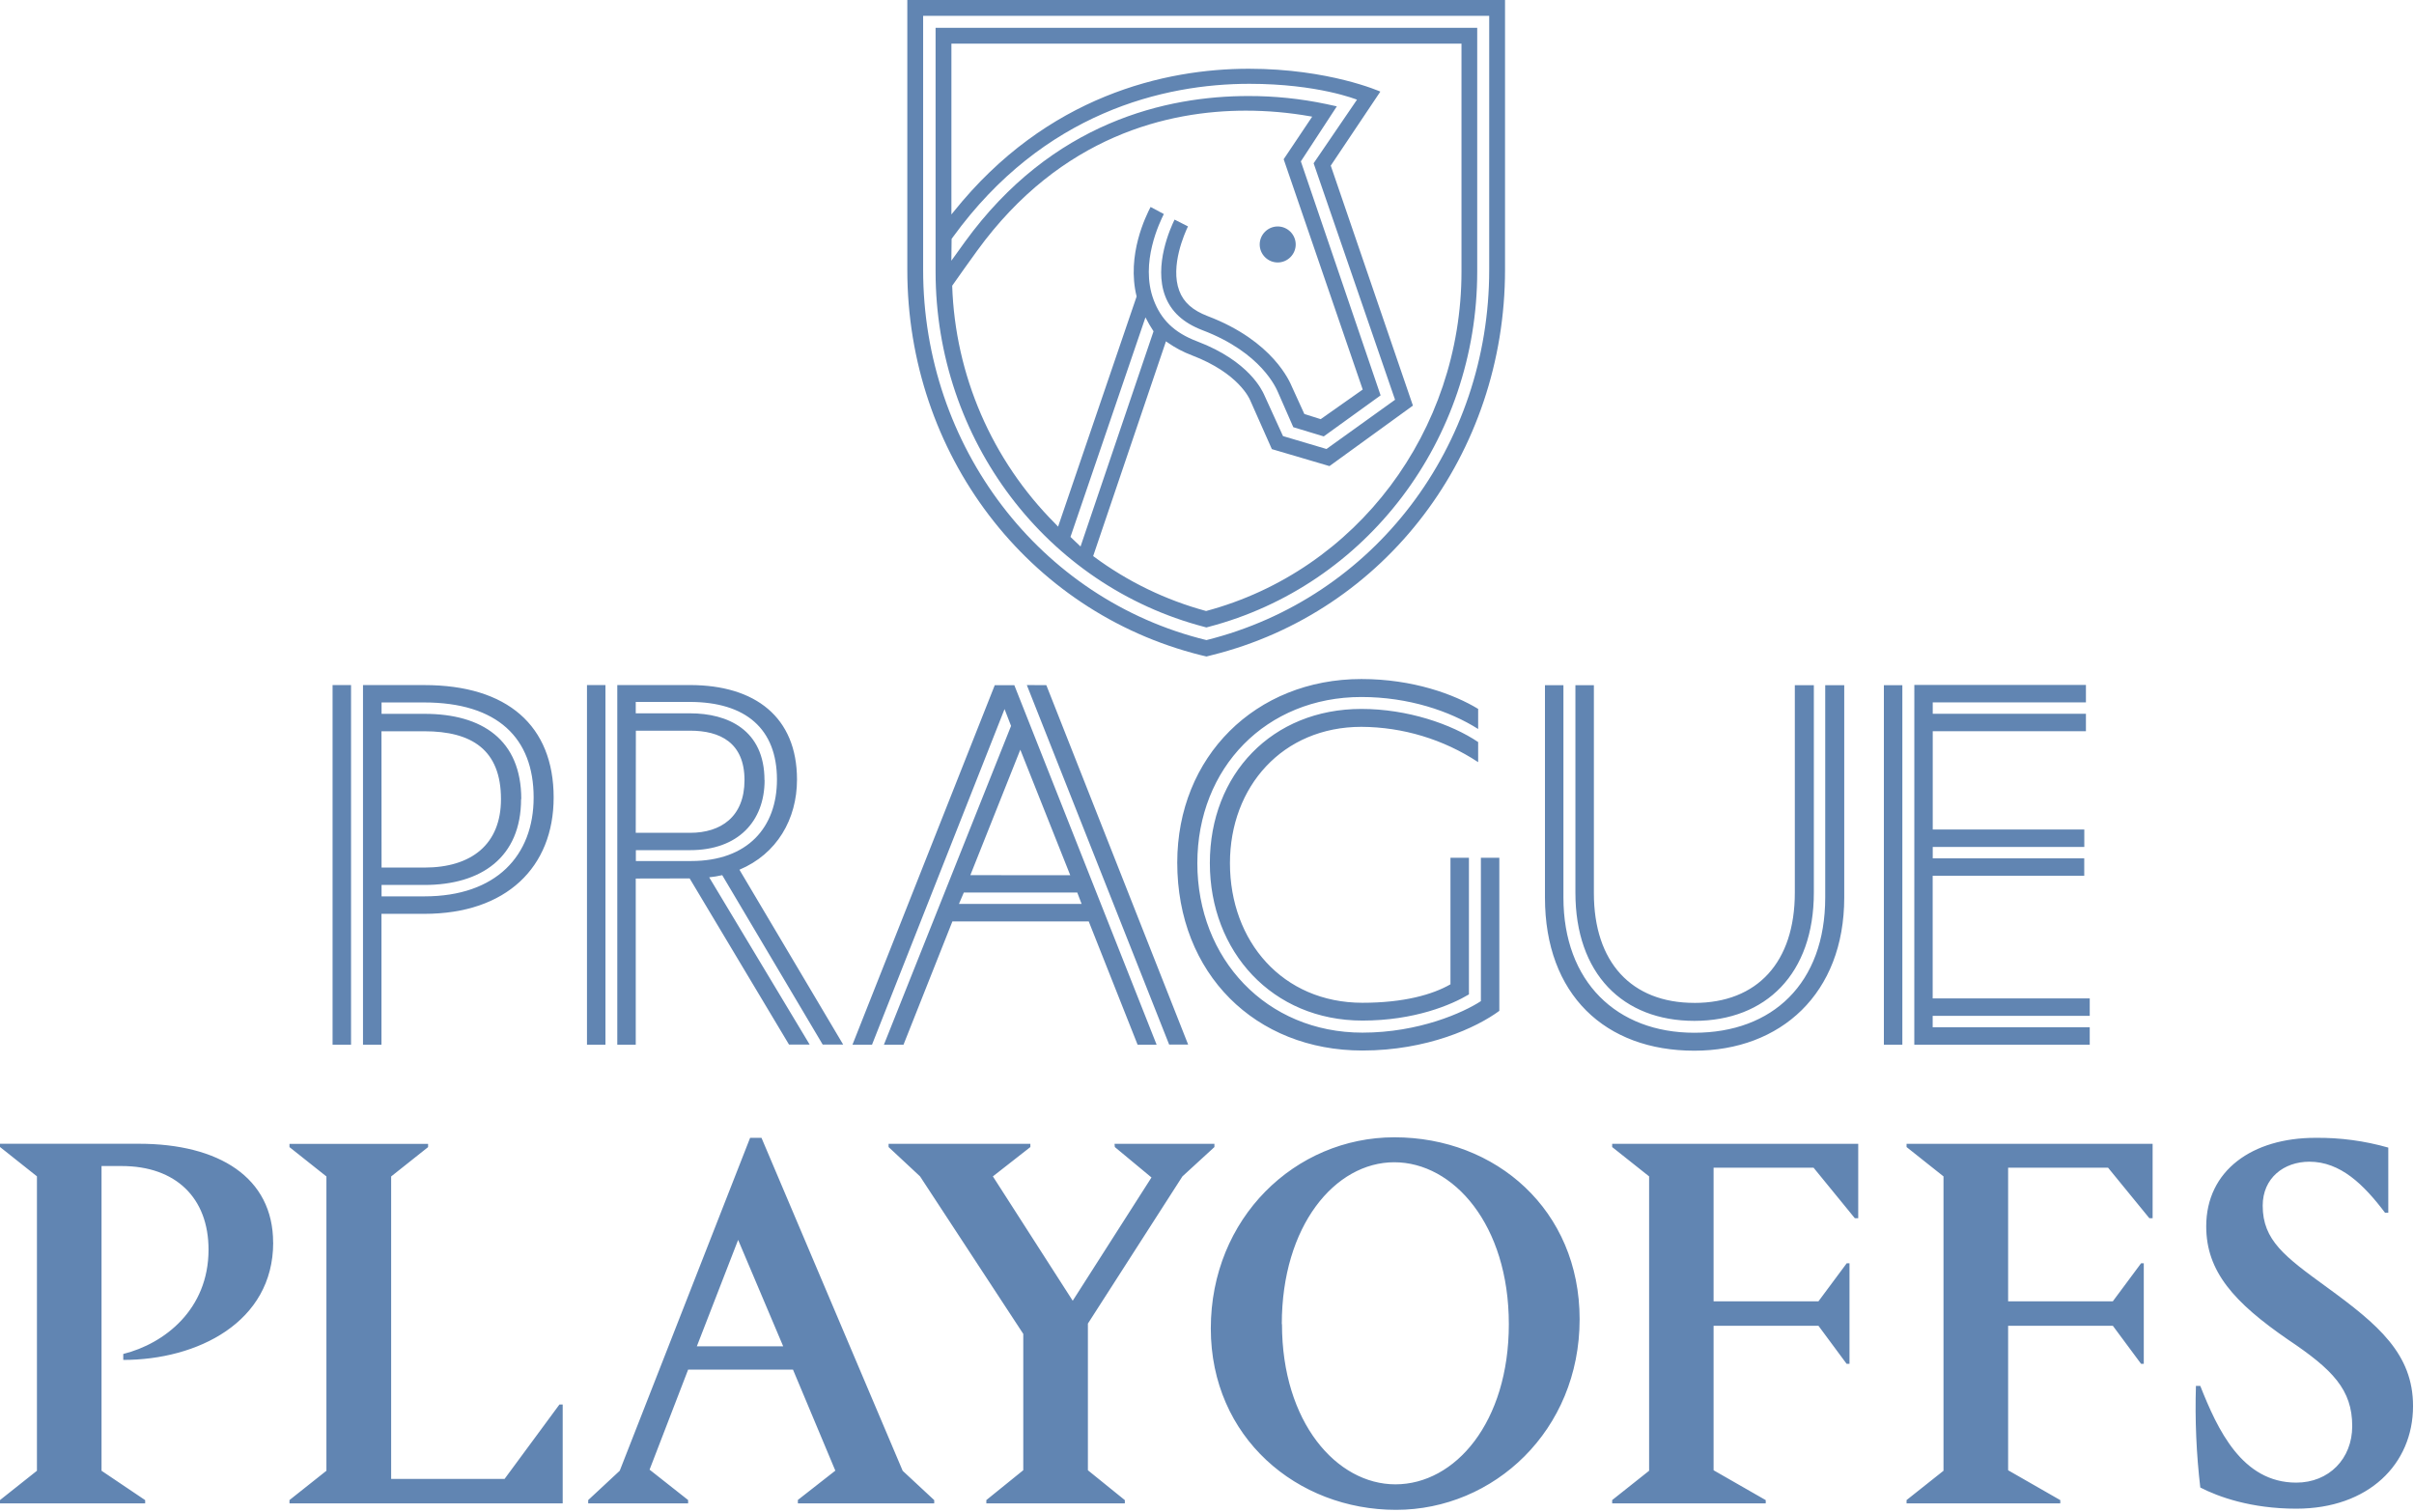 <?xml version="1.0" encoding="UTF-8" standalone="no"?>
<!DOCTYPE svg PUBLIC "-//W3C//DTD SVG 1.1//EN" "http://www.w3.org/Graphics/SVG/1.1/DTD/svg11.dtd">
<svg width="100%" height="100%" viewBox="0 0 830 520" version="1.1" xmlns="http://www.w3.org/2000/svg" xmlns:xlink="http://www.w3.org/1999/xlink" xml:space="preserve" xmlns:serif="http://www.serif.com/" style="fill-rule:evenodd;clip-rule:evenodd;stroke-linejoin:round;stroke-miterlimit:2;">
    <g transform="matrix(1,0,0,1,-6.09,-38.05)">
        <path d="M445.4,128.3C442.004,128.3 439.21,125.506 439.21,122.11C439.21,118.714 442.004,115.92 445.4,115.92C448.796,115.92 451.59,118.714 451.59,122.11C451.59,125.506 448.796,128.3 445.4,128.3M434.4,76.1C408.21,76.1 370.94,84.46 342.03,124.3C340.03,127.08 335.54,133.3 333.48,136.3C334.481,167.016 347.115,196.233 368.81,218L369.89,219.14L396.89,140C393.36,125.67 400.16,112.21 401.69,109.22L406.25,111.65C404.93,114.32 397.96,128.39 402.73,141.14C405.26,147.89 409.73,152.42 417.73,155.44C435.66,162.26 440.08,172.44 440.66,173.61L447.22,188L462.17,192.44L485.75,175.51L457.75,94.19L472.66,72.33C472.66,72.33 459.31,66.87 435.66,66.87C406.35,66.87 364.87,76.64 333.73,119.57L333.28,120.19L333.19,127.7L337.84,121.24C367.91,79.78 407.44,71.07 435.3,71.07C444.288,71.049 453.254,71.971 462.05,73.82L465.73,74.62L453.36,93.54L480.78,174L461.23,188.11L450.76,184.94L445.53,173C444.96,171.7 439.92,159.34 419.53,151.59C412.95,149.07 408.75,145.23 406.71,139.85C402.71,129.28 408.56,116.36 409.94,113.56L414.55,115.9C413.45,118.19 408.36,129.53 411.55,138.02C413.04,142.02 416.16,144.77 421.36,146.76C443.94,155.36 449.61,169.48 450.29,171.03L454.56,180.4L460.18,182.18L474.63,172L447.45,92.8L457.26,78.16L456.57,78.04C449.257,76.75 441.846,76.101 434.42,76.1M374.15,222.67L377.61,225.97L402.71,151.97C401.693,150.427 400.765,148.828 399.93,147.18L374.15,222.67ZM381.95,229.26L382.22,229.46C393.794,238.042 406.873,244.382 420.78,248.15C472.58,234.29 508.59,186.29 508.59,131.42L508.59,53.05L333.21,53.05L333.21,111.79L334.03,110.79C366.03,70.84 406.87,61.69 435.45,61.69C463.12,61.69 480.69,69.55 480.69,69.55L463.64,95L491.89,177.52L463.2,198.32L443.39,192.48L435.9,175.6C435.74,175.25 432.06,166.39 415.9,160.23C412.921,159.105 410.096,157.61 407.49,155.78L406.98,155.42L381.95,229.26ZM420.21,253.62C365.78,239.42 327.77,189.16 327.77,131.42L327.77,47.61L514,47.61L514,131.42C514,189.16 476,239.42 421.56,253.62L420.87,253.8L420.21,253.62ZM420.9,258.15C478.7,243.72 518.12,191.42 518.12,130.83L518.12,43.5L323.49,43.5L323.49,130.86C323.49,191.44 363.49,244.17 420.9,258.15M419,263.34C359.24,248.42 318.05,194 318.05,130.86L318.05,38.05L523.56,38.05L523.56,130.83C523.56,193.92 482.56,248.4 422.8,263.31L420.9,263.79L419,263.34Z" style="fill:rgb(97,133,178);fill-rule:nonzero;"/>
    </g>
    <g transform="matrix(1,0,0,1,-6.09,-38.05)">
        <path d="M802.19,429.3C780.53,429.3 764.65,440.5 764.65,459.74C764.65,475.24 774.17,485.89 792.85,498.74C808.17,509.01 814.85,515.92 814.85,528.44C814.85,539.64 806.85,547.86 795.61,547.86C776.94,547.86 768.53,529.55 762.61,514.61L761.11,514.61C760.752,526.274 761.254,537.949 762.61,549.54C768.77,552.71 779.97,556.82 795.61,556.82C820.45,556.82 835.76,541.51 835.76,521.53C835.76,503.6 823.81,493.53 806.07,480.63C791.69,470.17 784.07,464.56 784.07,452.63C784.07,443.11 791.35,437.51 800.13,437.51C810.78,437.51 818.81,445.35 826.13,455.06L827.25,455.06L827.25,432.66C819.123,430.339 810.702,429.207 802.25,429.3M742.25,472.44L732.54,485.51L696.54,485.51L696.54,439.57L730.9,439.57L745.1,456.94L746.22,456.94L746.22,431.36L661.62,431.36L661.62,432.47L674.32,442.56L674.32,543.78L661.62,553.86L661.62,555L714.47,555L714.47,553.88L696.54,543.61L696.54,493.92L732.54,493.92L742.24,507L743.18,507L743.18,472.44L742.25,472.44ZM641.04,472.44L631.33,485.51L595.27,485.51L595.27,439.57L629.64,439.57L643.83,456.94L645,456.94L645,431.36L560.4,431.36L560.4,432.47L573.1,442.56L573.1,543.78L560.4,553.86L560.4,555L613.2,555L613.2,553.88L595.27,543.61L595.27,493.92L631.32,493.92L641,507L642,507L642,472.44L641.04,472.44ZM446.81,493.36C446.81,459.55 465.11,437.7 485.47,437.7C505.83,437.7 524.87,459.18 524.87,493.36C524.87,527.16 506.39,548.45 485.87,548.45C465.7,548.45 446.87,527.16 446.87,493.36M422.4,494.85C422.4,532.39 452.1,557.22 486.09,557.22C519.7,557.22 549.21,529.96 549.21,491.68C549.21,454.14 520.45,429.12 485.53,429.12C451.35,429.12 422.4,456.94 422.4,494.85M389.4,432.47L402,442.93L374.92,485.32L347.47,442.56L360.36,432.47L360.36,431.36L311.61,431.36L311.61,432.47L322.43,442.56L357.92,496.72L357.92,543.59L345.22,553.86L345.22,555L392.84,555L392.84,553.88L380.14,543.61L380.14,493.17L412.64,442.56L423.64,432.47L423.64,431.36L389.3,431.36L389.4,432.47ZM245.68,501L259.88,464.4L275.38,501L245.68,501ZM242.68,553.85L229.43,543.4L242.69,509L278.74,509L293.3,543.74L280.42,553.82L280.42,555L327.3,555L327.3,553.88L316.46,543.8L267.91,429.3L264,429.3L219.17,543.78L208.33,553.86L208.33,555L242.69,555L242.68,553.85ZM198.44,521L179.58,546.58L140.58,546.58L140.58,442.58L153.28,432.49L153.28,431.38L105.62,431.38L105.62,432.49L118.32,442.58L118.32,543.78L105.62,553.86L105.62,555L199.56,555L199.56,521L198.44,521ZM100,465.34C100,442.93 81.32,431.34 53.87,431.34L6.09,431.34L6.09,432.45L18.79,442.54L18.79,543.78L6.09,553.86L6.09,555L56,555L56,553.88L41,543.78L41,439L47.91,439C66.59,439 77.79,450 77.79,467.76C77.79,488.3 62.67,500.07 48.47,503.62L48.47,505.67C73.87,505.67 100.02,492.78 100.02,465.33" style="fill:rgb(97,133,178);fill-rule:nonzero;"/>
    </g>
    <g transform="matrix(1,0,0,1,-6.09,-38.05)">
        <path d="M660.17,273.65L653.82,273.65L653.82,397.28L660.17,397.28L660.17,273.65ZM664.28,397.28L724.6,397.28L724.6,391.28L670.6,391.28L670.6,387.36L724.6,387.36L724.6,381.36L670.6,381.36L670.6,339.2L722.71,339.2L722.71,333.2L670.62,333.2L670.62,329.28L722.73,329.28L722.73,323.28L670.62,323.28L670.62,289.48L723.29,289.48L723.29,283.48L670.62,283.48L670.62,279.56L723.29,279.56L723.29,273.56L664.29,273.56L664.28,397.28ZM588.64,393.17C561.94,393.17 543.64,375.62 543.64,346.67L543.64,273.67L537.29,273.67L537.29,346.67C537.29,380.1 558.02,399.34 588.64,399.34C618.34,399.34 640.19,379.73 640.19,346.67L640.19,273.67L633.65,273.67L633.65,346.67C633.65,376.18 615.54,393.17 588.65,393.17M588.65,382.9C566.99,382.9 554.11,368.9 554.11,345.18L554.11,273.65L547.76,273.65L547.76,345C547.76,372.83 564,389.08 588.65,389.08C613.3,389.08 629.74,372.83 629.74,345L629.74,273.65L623.2,273.65L623.2,345C623.2,368.91 610.32,382.91 588.65,382.91M515.26,333L515.26,382.3C509.26,386.22 493.97,393.13 474.54,393.13C441.49,393.13 417.77,367.73 417.77,334.87C417.77,302.01 441.49,277.72 474.17,277.72C490.42,277.72 504.61,282.58 514.32,288.72L514.32,281.81C506.1,276.81 491.91,271.54 474.17,271.54C437.76,271.54 410.86,298.24 410.86,334.66C410.86,372.94 437.76,399.28 474.54,399.28C496.77,399.28 513.76,391.43 521.6,385.64L521.6,333L515.26,333ZM504.8,333L504.8,376.51C498.63,380.06 488.74,382.86 474.54,382.86C447.09,382.86 428.98,361.76 428.98,334.86C428.98,308.53 447.09,287.98 474.17,287.98C488.446,288.05 502.398,292.268 514.32,300.12L514.32,293.21C505.17,287.05 490.05,281.82 474.17,281.82C443.54,281.82 422.07,304.23 422.07,334.82C422.07,365.26 443.54,388.98 474.54,388.98C492.47,388.98 505.17,383.56 511.15,379.98L511.15,333L504.8,333ZM335.8,348.87L337.48,344.95L376.48,344.95L377.98,348.87L335.8,348.87ZM339.72,338.98L356.9,295.84L374.07,339L339.72,338.98ZM359.14,273.61L408.08,397.24L414.61,397.24L365.85,273.65L359.14,273.61ZM316.74,397.28L333.55,354.89L380.43,354.89L397.23,397.28L403.77,397.28L354.84,273.65L348.12,273.65L299.19,397.28L305.91,397.28L351.48,281.87L353.72,287.66L310,397.28L316.74,397.28ZM268.94,306.33C268.94,288.97 256.24,283.33 243.35,283.33L224.68,283.33L224.68,279.41L243.17,279.41C262.59,279.41 273.23,288.75 273.23,306.12C273.23,322.55 263.15,334.12 243.72,334.12L224.72,334.12L224.72,330.38L243.39,330.38C259.83,330.38 268.98,320.49 268.98,306.29M214.26,273.61L207.91,273.61L207.91,397.28L214.26,397.28L214.26,273.61ZM224.72,289.3L243.39,289.3C253.67,289.3 262.07,293.41 262.07,306.3C262.07,319 253.85,324.42 243.39,324.42L224.68,324.42L224.72,289.3ZM243.21,340.1L277.38,397.24L284.48,397.24L249.93,339.72C251.437,339.567 252.934,339.32 254.41,338.98L288.96,397.24L296,397.24L260.33,337.11C273.21,331.69 280.12,319.74 280.12,306.11C280.12,284.63 265.74,273.61 243.33,273.61L218.33,273.61L218.33,397.28L224.68,397.28L224.68,340.14L243.21,340.1ZM185.32,312.83C185.32,292.48 171.87,283.51 152.07,283.51L137.28,283.51L137.28,279.59L151.84,279.59C177.24,279.59 189.57,291.92 189.57,312.27C189.57,332.27 176.68,346.27 152.03,346.27L137.28,346.27L137.28,342.35L152,342.35C171.61,342.35 185.25,332.82 185.25,312.84M126.79,273.62L120.44,273.62L120.44,397.28L126.79,397.28L126.79,273.62ZM137.25,289.5L152,289.5C168.25,289.5 178.34,295.85 178.34,312.84C178.34,328.34 168.25,336.37 152,336.37L137.28,336.37L137.25,289.5ZM196.45,312.28C196.45,287.63 180.58,273.62 152,273.62L130.9,273.62L130.9,397.28L137.25,397.28L137.25,352.28L152,352.28C180.2,352.28 196.45,336.21 196.45,312.28" style="fill:rgb(97,133,178);fill-rule:nonzero;"/>
    </g>
</svg>
